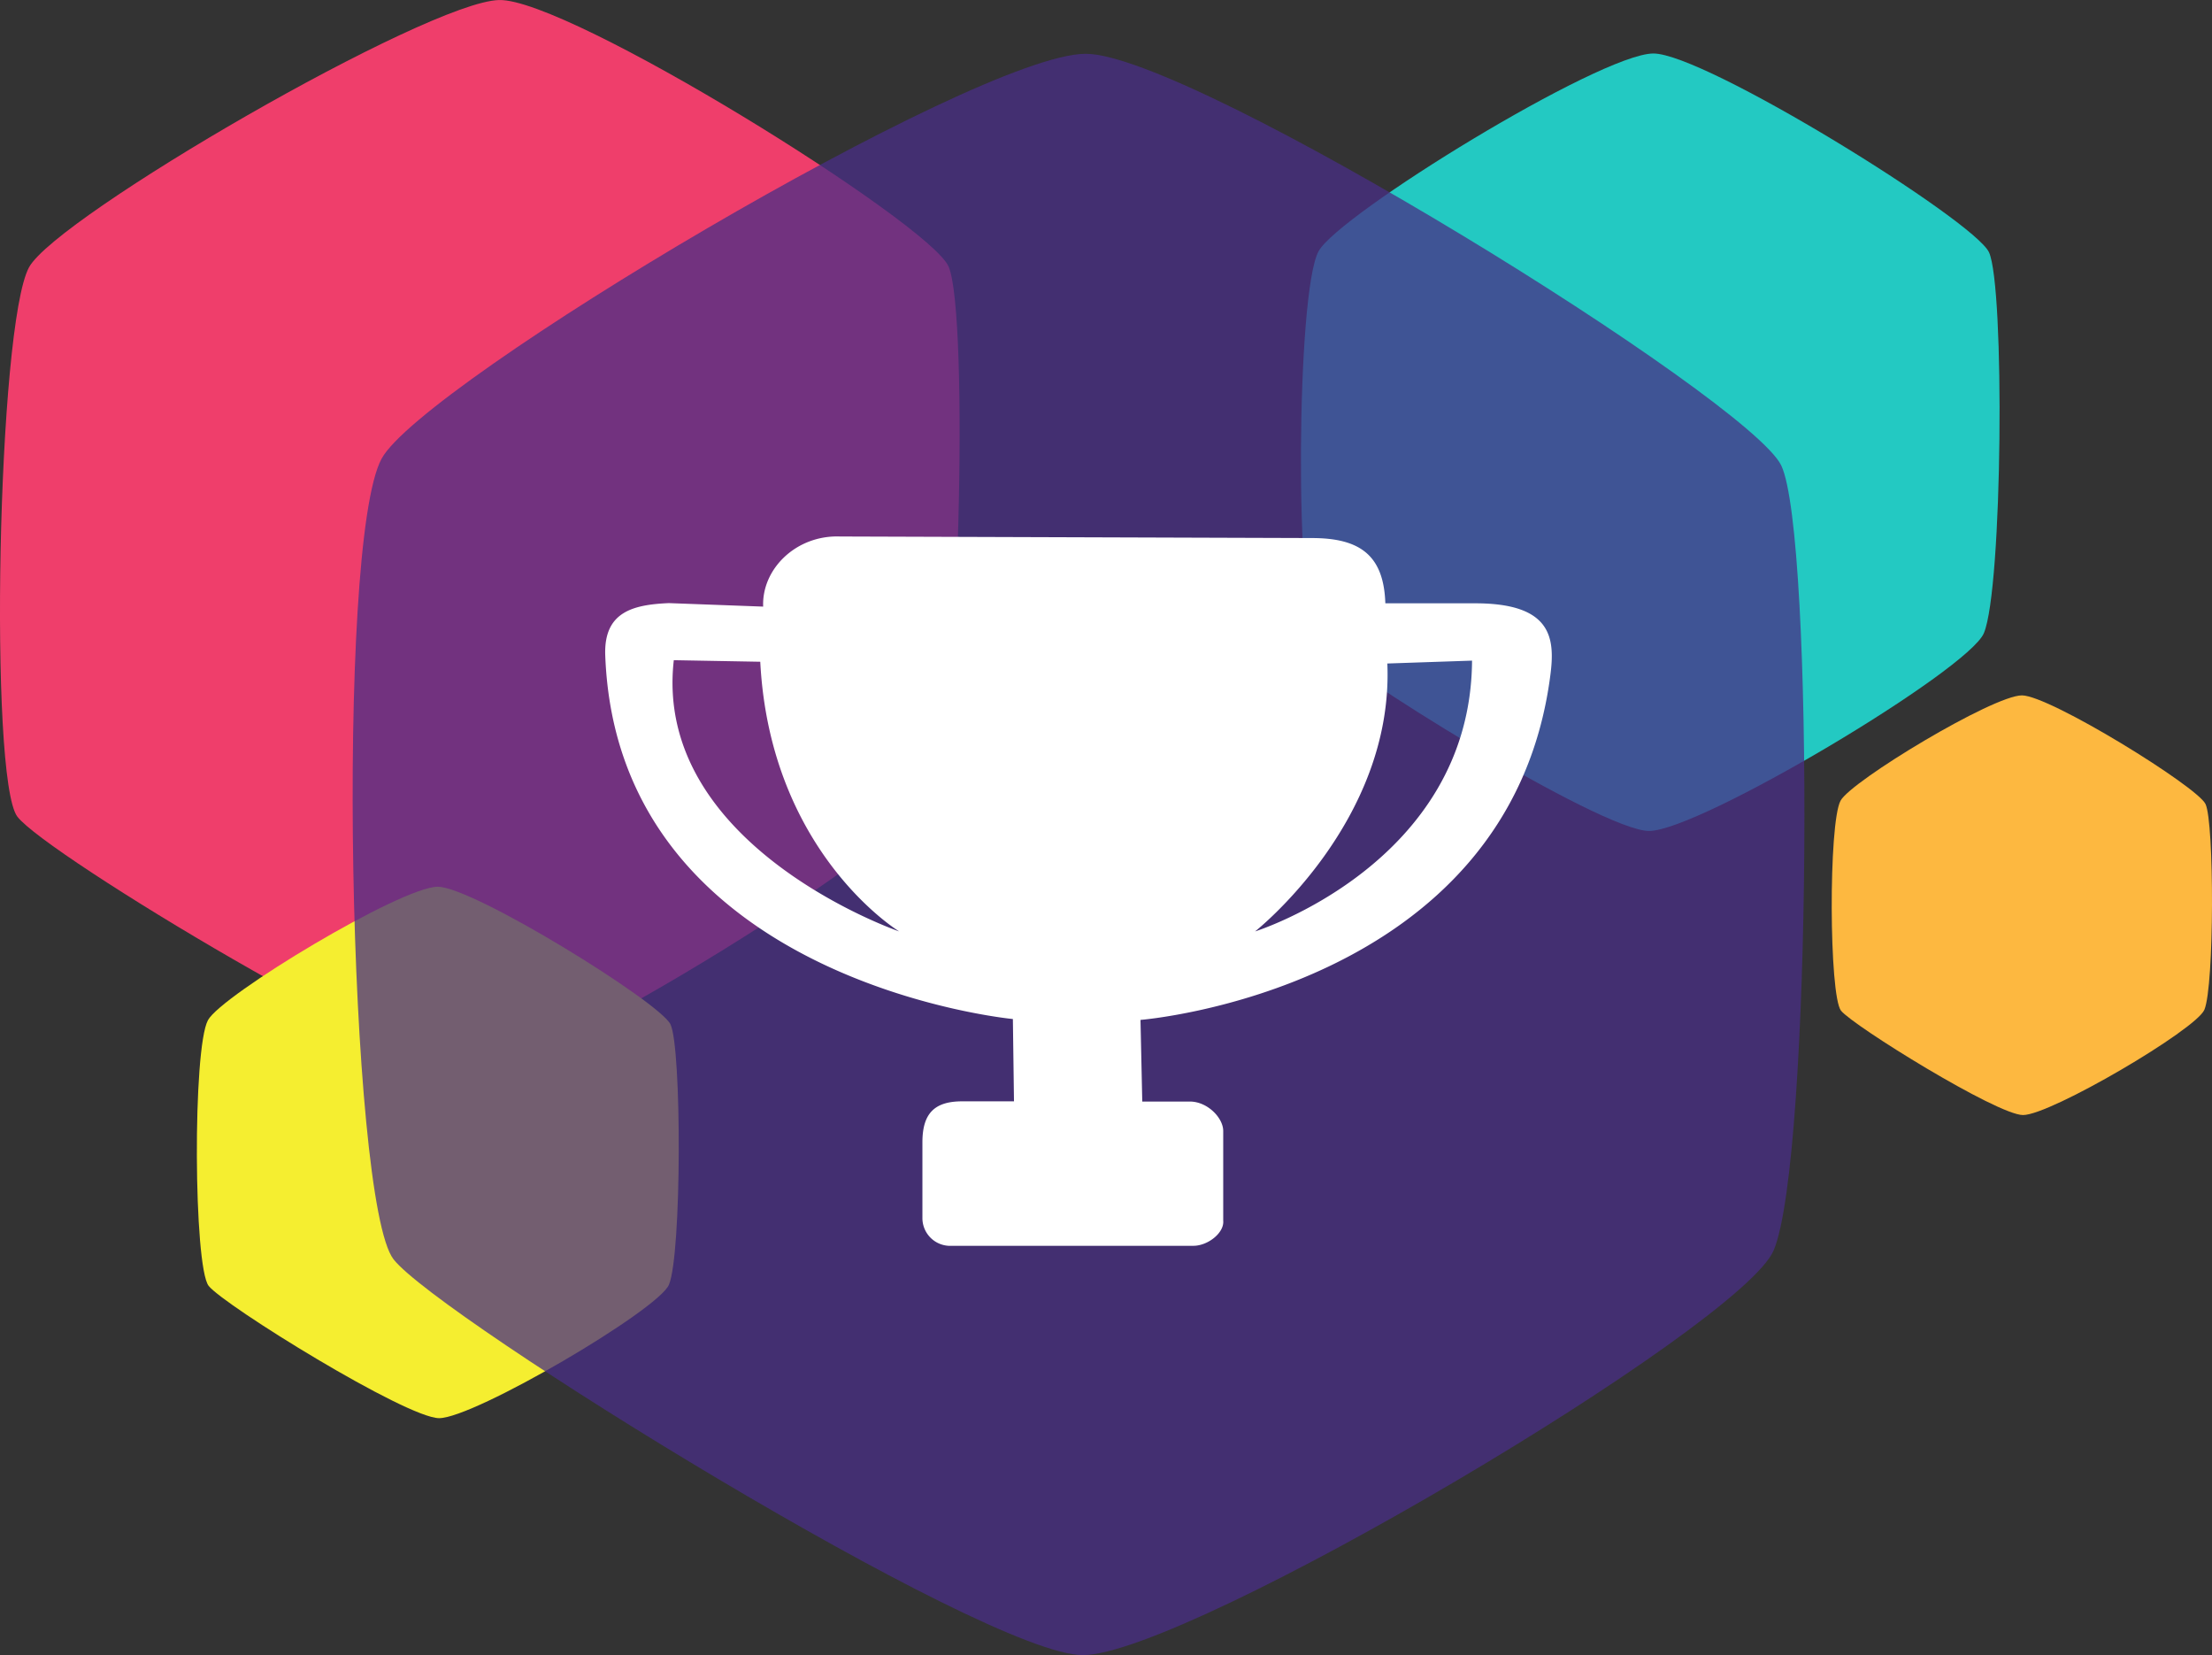 <svg xmlns="http://www.w3.org/2000/svg" viewBox="-22292 -17966.445 284 212.445"><rect x="-22292" y="-17966.445" width="284" height="212.445" fill="#333333" stroke="none"/><defs><style>      .cls-1 {        fill: #fdb840;      }      .cls-2 {        fill: #23c9c2;      }      .cls-3 {        fill: #ef3e6b;      }      .cls-4 {        fill: #f5ee30;      }      .cls-5 {        fill: #492e85;        opacity: 0.75;      }      .cls-6 {        fill: #fff;      }    </style></defs><g id="smart_city" data-name="smart city" transform="translate(-22291.963 -17966.441)"><path id="Path_655" data-name="Path 655" class="cls-1" d="M876.1,328.243c1.136,2.357,1.136,23.343-.142,26.41-1.079,2.556-19.737,13.517-23.286,13.517-3.322,0-21.838-11.473-23.371-13.4-1.534-1.96-1.619-24.053-.057-26.95,1.363-2.527,19.567-13.517,23.286-13.517C856.079,314.3,875.021,326,876.1,328.243Z" transform="translate(-592.972 -225.049)"></path><path id="Path_656" data-name="Path 656" class="cls-2" d="M676.475,49.7c2.044,4.345,1.761,43.193-.653,48.9-2.016,4.771-36.435,25.331-42.966,25.388-6.077.057-39.927-20.929-42.71-24.507s-2.641-44.528.256-49.9c2.556-4.714,36.122-25.331,42.966-25.388C639.927,24.143,674.544,45.612,676.475,49.7Z" transform="translate(-421.149 -17.331)"></path><path id="Path_657" data-name="Path 657" class="cls-3" d="M121.743,34.188c2.669,5.935,1.363,59.55-2.016,67.445-2.84,6.617-49.867,35.781-58.67,36.009-8.235.2-55.177-27.944-58.869-32.828C-1.476,99.929-.368,41.77,3.693,34.3,7.271,27.77,54.809.224,64.038,0,72.927-.231,119.215,28.565,121.743,34.188Z" transform="translate(0 0)"></path><path id="Path_658" data-name="Path 658" class="cls-4" d="M149.779,418.464c1.448,2.982,1.448,29.534-.2,33.424-1.363,3.237-24.99,17.124-29.505,17.124-4.2,0-27.66-14.511-29.591-16.982s-2.073-30.471-.085-34.106C92.131,414.715,115.19,400.8,119.9,400.8,124.448,400.8,148.444,415.652,149.779,418.464Z" transform="translate(-63.732 -286.985)"></path><path id="Path_659" data-name="Path 659" class="cls-5" d="M342.834,77.148c4.26,8.945,3.947,89-.966,100.727-4.118,9.8-75.2,51.911-88.687,51.968-12.609.057-82.751-43.392-88.516-50.8s-7.5-91.754-1.534-102.772c5.254-9.684,76.22-51.911,90.362-51.968C267.068,24.214,338.8,68.686,342.834,77.148Z" transform="translate(-114.173 -17.402)"></path><path id="Path_660" data-name="Path 660" class="cls-6" d="M281.76,251.032c-4.6.2-8.377,1.107-8.178,6.7,1.562,41.887,52.337,46.686,52.337,46.686l.142,10.564h-6.645c-3.493,0-5.112,1.477-5.112,5.254v9.712a3.562,3.562,0,0,0,3.351,3.578h31.436c1.874,0,3.976-1.675,3.834-3.209v-11.53c0-1.676-2.016-3.777-4.288-3.777h-6.106l-.227-10.479s47.4-3.777,52.621-44.244c.625-4.771.2-9.229-9.655-9.229H373.74c-.2-6.077-3.152-8.377-9.428-8.377l-60.6-.2c-5.651-.2-10.053,4.2-9.854,9Zm29.562,42.142s-31.664-10.9-28.937-34.816l11.1.2C294.766,283.121,311.322,293.174,311.322,293.174Zm45.692,0s17.834-14.057,16.982-34.39l10.876-.369C384.7,284.484,357.014,293.174,357.014,293.174Z" transform="translate(-195.912 -173.622)"></path></g></svg>